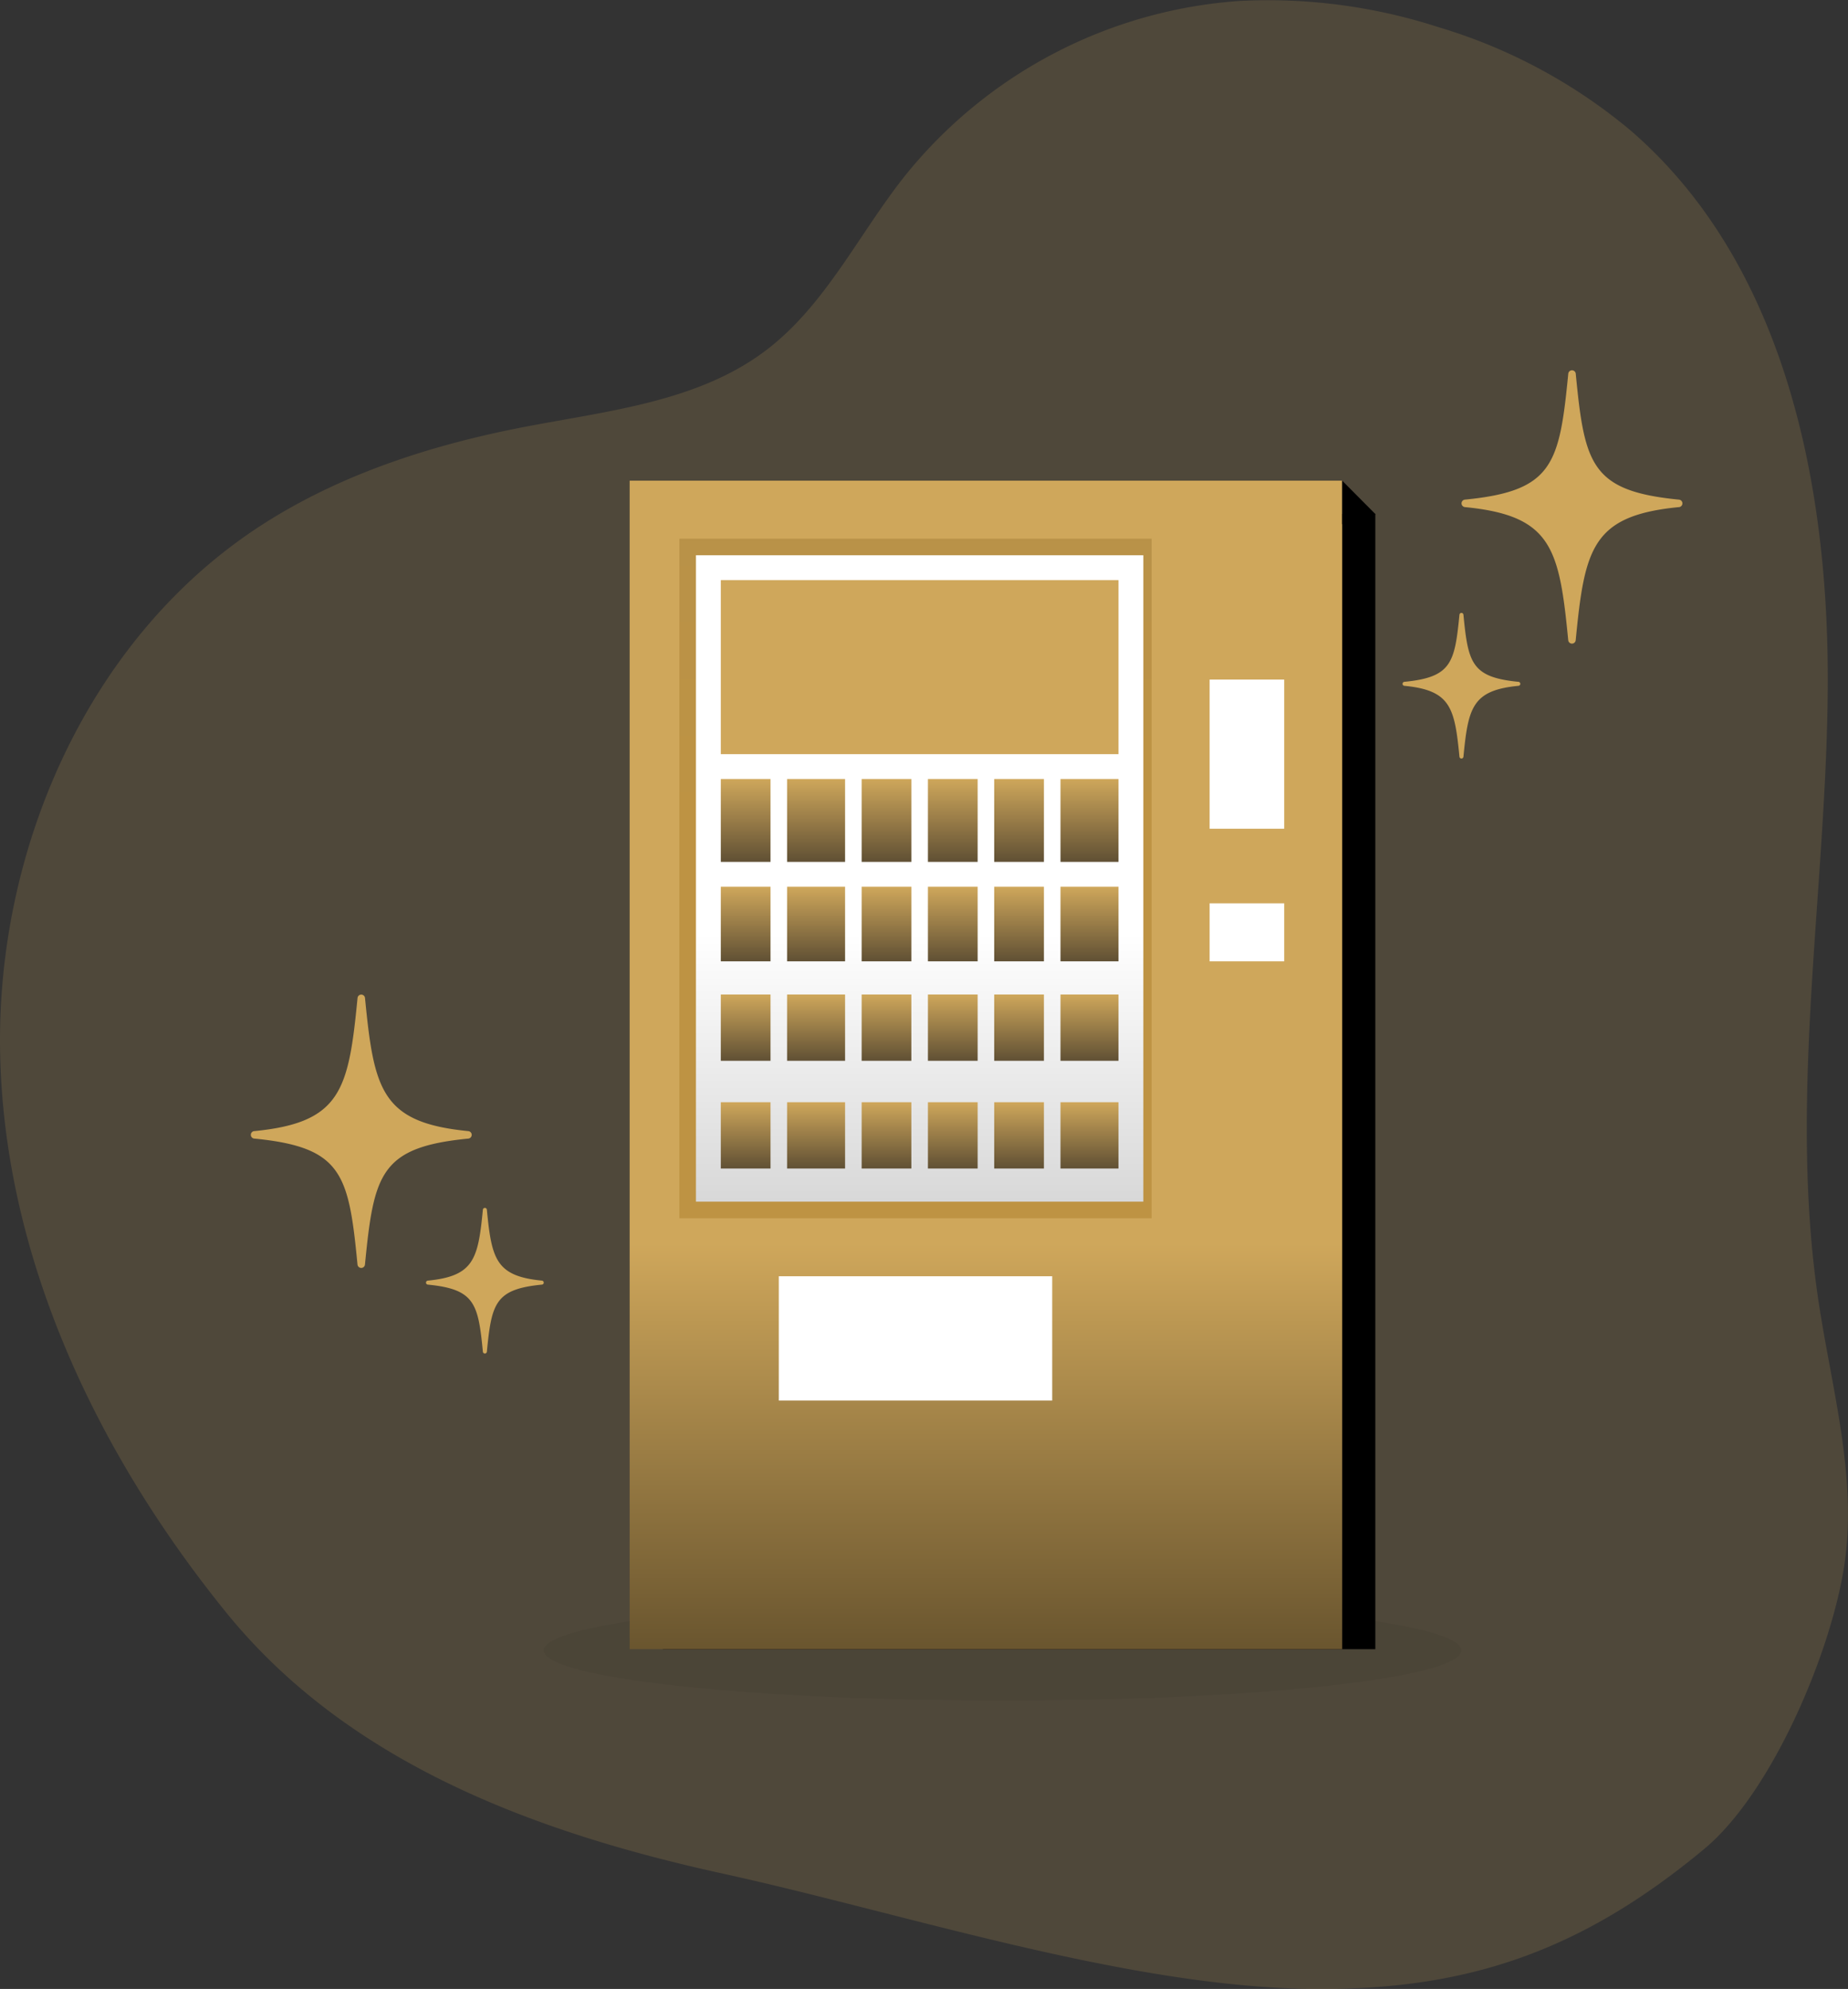 <svg xmlns="http://www.w3.org/2000/svg" xmlns:xlink="http://www.w3.org/1999/xlink" width="223.052" height="240" viewBox="0 0 223.052 240">
  <rect x="0" y="0" width="223.052" height="240" fill="#333333" stroke="none"/>
  <defs>
    <linearGradient id="linear-gradient" x1="0.5" y1="0.651" x2="0.5" y2="1" gradientUnits="objectBoundingBox">
      <stop offset="0" stop-color="#cfa75b"/>
      <stop offset="1" stop-color="#68542e"/>
    </linearGradient>
    <linearGradient id="linear-gradient-2" x1="0.5" y1="0.585" x2="0.5" y2="1" gradientUnits="objectBoundingBox">
      <stop offset="0" stop-color="#be9343"/>
      <stop offset="1" stop-color="#b99248"/>
    </linearGradient>
    <linearGradient id="linear-gradient-3" x1="0.5" y1="0.585" x2="0.5" y2="1" gradientUnits="objectBoundingBox">
      <stop offset="0" stop-color="#fff"/>
      <stop offset="1" stop-color="#d8d8d8"/>
    </linearGradient>
    <linearGradient id="linear-gradient-4" x1="0.5" x2="0.5" y2="1" gradientUnits="objectBoundingBox">
      <stop offset="0" stop-color="#605034"/>
      <stop offset="1" stop-color="#cfa75b"/>
    </linearGradient>
  </defs>
  <g id="グループ_7293" data-name="グループ 7293" transform="translate(11995 -5428.96)">
    <path id="background" d="M145.316,220.246c3.821.192,7.638.33,11.454.36,24.6.2,51.325-5.128,67.429-23.727a64.988,64.988,0,0,0,12.554-23.353,66.711,66.711,0,0,0,3.131-23.949A56.882,56.882,0,0,0,218.627,109.1c-7.007-5.523-15.458-9.5-20.862-16.6-6.252-8.21-7.327-19.077-9.28-29.21-2.224-11.538-5.937-22.963-12.5-32.711C162.342,10.329,137.155-.518,112.742.019,87.935.566,64.489,11.868,45.476,27.262,27.089,42.148,18.815,64.914,13.9,87.33,9.13,109.08.368,135.617.013,157.9c-.3,19,4.492,32.894,16.883,47.8,6.765,8.141,23.505,15.212,33.959,16.864,10.715,1.7,21.508-1.484,32.238-3.087,20.562-3.062,41.409-.291,62.222.764Z" transform="translate(-11995 5668.961) rotate(-90)" fill="#cfa75b" opacity="0.18"/>
    <g id="shadow" transform="translate(-11929.367 5622.046)">
      <ellipse id="Oval" cx="55.378" cy="6.062" rx="55.378" ry="6.062" fill="#000405" opacity="0.05"/>
    </g>
    <g id="グループ_7292" data-name="グループ 7292" transform="translate(-11918.729 5487.274)">
      <rect id="長方形_3931" data-name="長方形 3931" width="86" height="137" transform="translate(3.729 3.686)"/>
      <g id="グループ_7286" data-name="グループ 7286" transform="translate(0 0)">
        <rect id="長方形_3918" data-name="長方形 3918" width="86" height="141" transform="translate(-0.271 -0.314)" fill="url(#linear-gradient)"/>
        <rect id="長方形_3930" data-name="長方形 3930" width="57" height="82" transform="translate(62.729 88.686) rotate(180)" fill="url(#linear-gradient-2)"/>
        <rect id="長方形_3919" data-name="長方形 3919" width="54" height="78" transform="translate(7.729 8.686)" fill="url(#linear-gradient-3)"/>
        <g id="グループ_7290" data-name="グループ 7290" transform="translate(11.162 35.965)">
          <g id="グループ_7286-2" data-name="グループ 7286" transform="translate(0 0)">
            <rect id="長方形_3920" data-name="長方形 3920" width="6" height="10" transform="translate(5.567 9.721) rotate(180)" fill="url(#linear-gradient-4)"/>
            <rect id="長方形_3921" data-name="長方形 3921" width="7" height="10" transform="translate(14.567 9.721) rotate(180)" fill="url(#linear-gradient-4)"/>
            <rect id="長方形_3922" data-name="長方形 3922" width="6" height="10" transform="translate(22.567 9.721) rotate(180)" fill="url(#linear-gradient-4)"/>
            <rect id="長方形_3923" data-name="長方形 3923" width="6" height="10" transform="translate(30.567 9.721) rotate(180)" fill="url(#linear-gradient-4)"/>
            <rect id="長方形_3924" data-name="長方形 3924" width="6" height="10" transform="translate(38.567 9.721) rotate(180)" fill="url(#linear-gradient-4)"/>
            <rect id="長方形_3925" data-name="長方形 3925" width="7" height="10" transform="translate(47.567 9.721) rotate(180)" fill="url(#linear-gradient-4)"/>
          </g>
          <g id="グループ_7287" data-name="グループ 7287" transform="translate(0 12.402)">
            <rect id="長方形_3920-2" data-name="長方形 3920" width="6" height="9" transform="translate(5.567 9.319) rotate(180)" fill="url(#linear-gradient-4)"/>
            <rect id="長方形_3921-2" data-name="長方形 3921" width="7" height="9" transform="translate(14.567 9.319) rotate(180)" fill="url(#linear-gradient-4)"/>
            <rect id="長方形_3922-2" data-name="長方形 3922" width="6" height="9" transform="translate(22.567 9.319) rotate(180)" fill="url(#linear-gradient-4)"/>
            <rect id="長方形_3923-2" data-name="長方形 3923" width="6" height="9" transform="translate(30.567 9.319) rotate(180)" fill="url(#linear-gradient-4)"/>
            <rect id="長方形_3924-2" data-name="長方形 3924" width="6" height="9" transform="translate(38.567 9.319) rotate(180)" fill="url(#linear-gradient-4)"/>
            <rect id="長方形_3925-2" data-name="長方形 3925" width="7" height="9" transform="translate(47.567 9.319) rotate(180)" fill="url(#linear-gradient-4)"/>
          </g>
          <g id="グループ_7288" data-name="グループ 7288" transform="translate(0 25.424)">
            <rect id="長方形_3920-3" data-name="長方形 3920" width="6" height="8" transform="translate(5.567 8.298) rotate(180)" fill="url(#linear-gradient-4)"/>
            <rect id="長方形_3921-3" data-name="長方形 3921" width="7" height="8" transform="translate(14.567 8.298) rotate(180)" fill="url(#linear-gradient-4)"/>
            <rect id="長方形_3922-3" data-name="長方形 3922" width="6" height="8" transform="translate(22.567 8.298) rotate(180)" fill="url(#linear-gradient-4)"/>
            <rect id="長方形_3923-3" data-name="長方形 3923" width="6" height="8" transform="translate(30.567 8.298) rotate(180)" fill="url(#linear-gradient-4)"/>
            <rect id="長方形_3924-3" data-name="長方形 3924" width="6" height="8" transform="translate(38.567 8.298) rotate(180)" fill="url(#linear-gradient-4)"/>
            <rect id="長方形_3925-3" data-name="長方形 3925" width="7" height="8" transform="translate(47.567 8.298) rotate(180)" fill="url(#linear-gradient-4)"/>
          </g>
          <g id="グループ_7289" data-name="グループ 7289" transform="translate(0 38.446)">
            <rect id="長方形_3920-4" data-name="長方形 3920" width="6" height="8" transform="translate(5.567 8.275) rotate(180)" fill="url(#linear-gradient-4)"/>
            <rect id="長方形_3921-4" data-name="長方形 3921" width="7" height="8" transform="translate(14.567 8.275) rotate(180)" fill="url(#linear-gradient-4)"/>
            <rect id="長方形_3922-4" data-name="長方形 3922" width="6" height="8" transform="translate(22.567 8.275) rotate(180)" fill="url(#linear-gradient-4)"/>
            <rect id="長方形_3923-4" data-name="長方形 3923" width="6" height="8" transform="translate(30.567 8.275) rotate(180)" fill="url(#linear-gradient-4)"/>
            <rect id="長方形_3924-4" data-name="長方形 3924" width="6" height="8" transform="translate(38.567 8.275) rotate(180)" fill="url(#linear-gradient-4)"/>
            <rect id="長方形_3925-4" data-name="長方形 3925" width="7" height="8" transform="translate(47.567 8.275) rotate(180)" fill="url(#linear-gradient-4)"/>
          </g>
        </g>
        <rect id="長方形_3926" data-name="長方形 3926" width="48" height="21" transform="translate(58.729 32.686) rotate(180)" fill="#cfa75b"/>
        <rect id="長方形_3927" data-name="長方形 3927" width="33" height="15" transform="translate(17.729 95.686)" fill="#fff"/>
        <rect id="長方形_3928" data-name="長方形 3928" width="9" height="7" transform="translate(69.729 50.686)" fill="#fff"/>
        <rect id="長方形_3929" data-name="長方形 3929" width="9" height="18" transform="translate(69.729 23.686)" fill="#fff"/>
      </g>
      <path id="パス_9408" data-name="パス 9408" d="M-12127,5322l4,4.026-2.882,3.365-1.118-2.17Z" transform="translate(12212.729 -5322.314)"/>
    </g>
    <path id="パス_9409" data-name="パス 9409" d="M26.282,16.519a.454.454,0,0,0,0-.9C15.641,14.584,14.861,11.376,13.8.41a.453.453,0,0,0-.9,0C11.83,11.376,11.05,14.584.41,15.616a.454.454,0,0,0,0,.9c10.494,1.018,11.4,4.925,12.485,16.074a.453.453,0,0,0,.9,0c1.082-11.149,1.99-15.056,12.485-16.074" transform="translate(-11818.61 5473.632)" fill="#cfa75b"/>
    <path id="パス_9412" data-name="パス 9412" d="M26.282,16.519a.454.454,0,0,0,0-.9C15.641,14.584,14.861,11.376,13.8.41a.453.453,0,0,0-.9,0C11.83,11.376,11.05,14.584.41,15.616a.454.454,0,0,0,0,.9c10.494,1.018,11.4,4.925,12.485,16.074a.453.453,0,0,0,.9,0c1.082-11.149,1.99-15.056,12.485-16.074" transform="translate(-11938.049 5581.964) rotate(180)" fill="#cfa75b"/>
    <path id="パス_9410" data-name="パス 9410" d="M14,8.8a.242.242,0,0,0,0-.481C8.332,7.769,7.916,6.06,7.35.218a.242.242,0,0,0-.481,0C6.3,6.06,5.886,7.769.218,8.319a.242.242,0,0,0,0,.481c5.59.542,6.074,2.624,6.651,8.563a.242.242,0,0,0,.481,0C7.926,11.423,8.41,9.342,14,8.8" transform="translate(-11825.715 5502.914)" fill="#cfa75b"/>
    <path id="パス_9411" data-name="パス 9411" d="M14,8.8a.242.242,0,0,0,0-.481C8.332,7.769,7.916,6.06,7.35.218a.242.242,0,0,0-.481,0C6.3,6.06,5.886,7.769.218,8.319a.242.242,0,0,0,0,.481c5.59.542,6.074,2.624,6.651,8.563a.242.242,0,0,0,.481,0C7.926,11.423,8.41,9.342,14,8.8" transform="translate(-11929.367 5592.288) rotate(180)" fill="#cfa75b"/>
  </g>
</svg>
